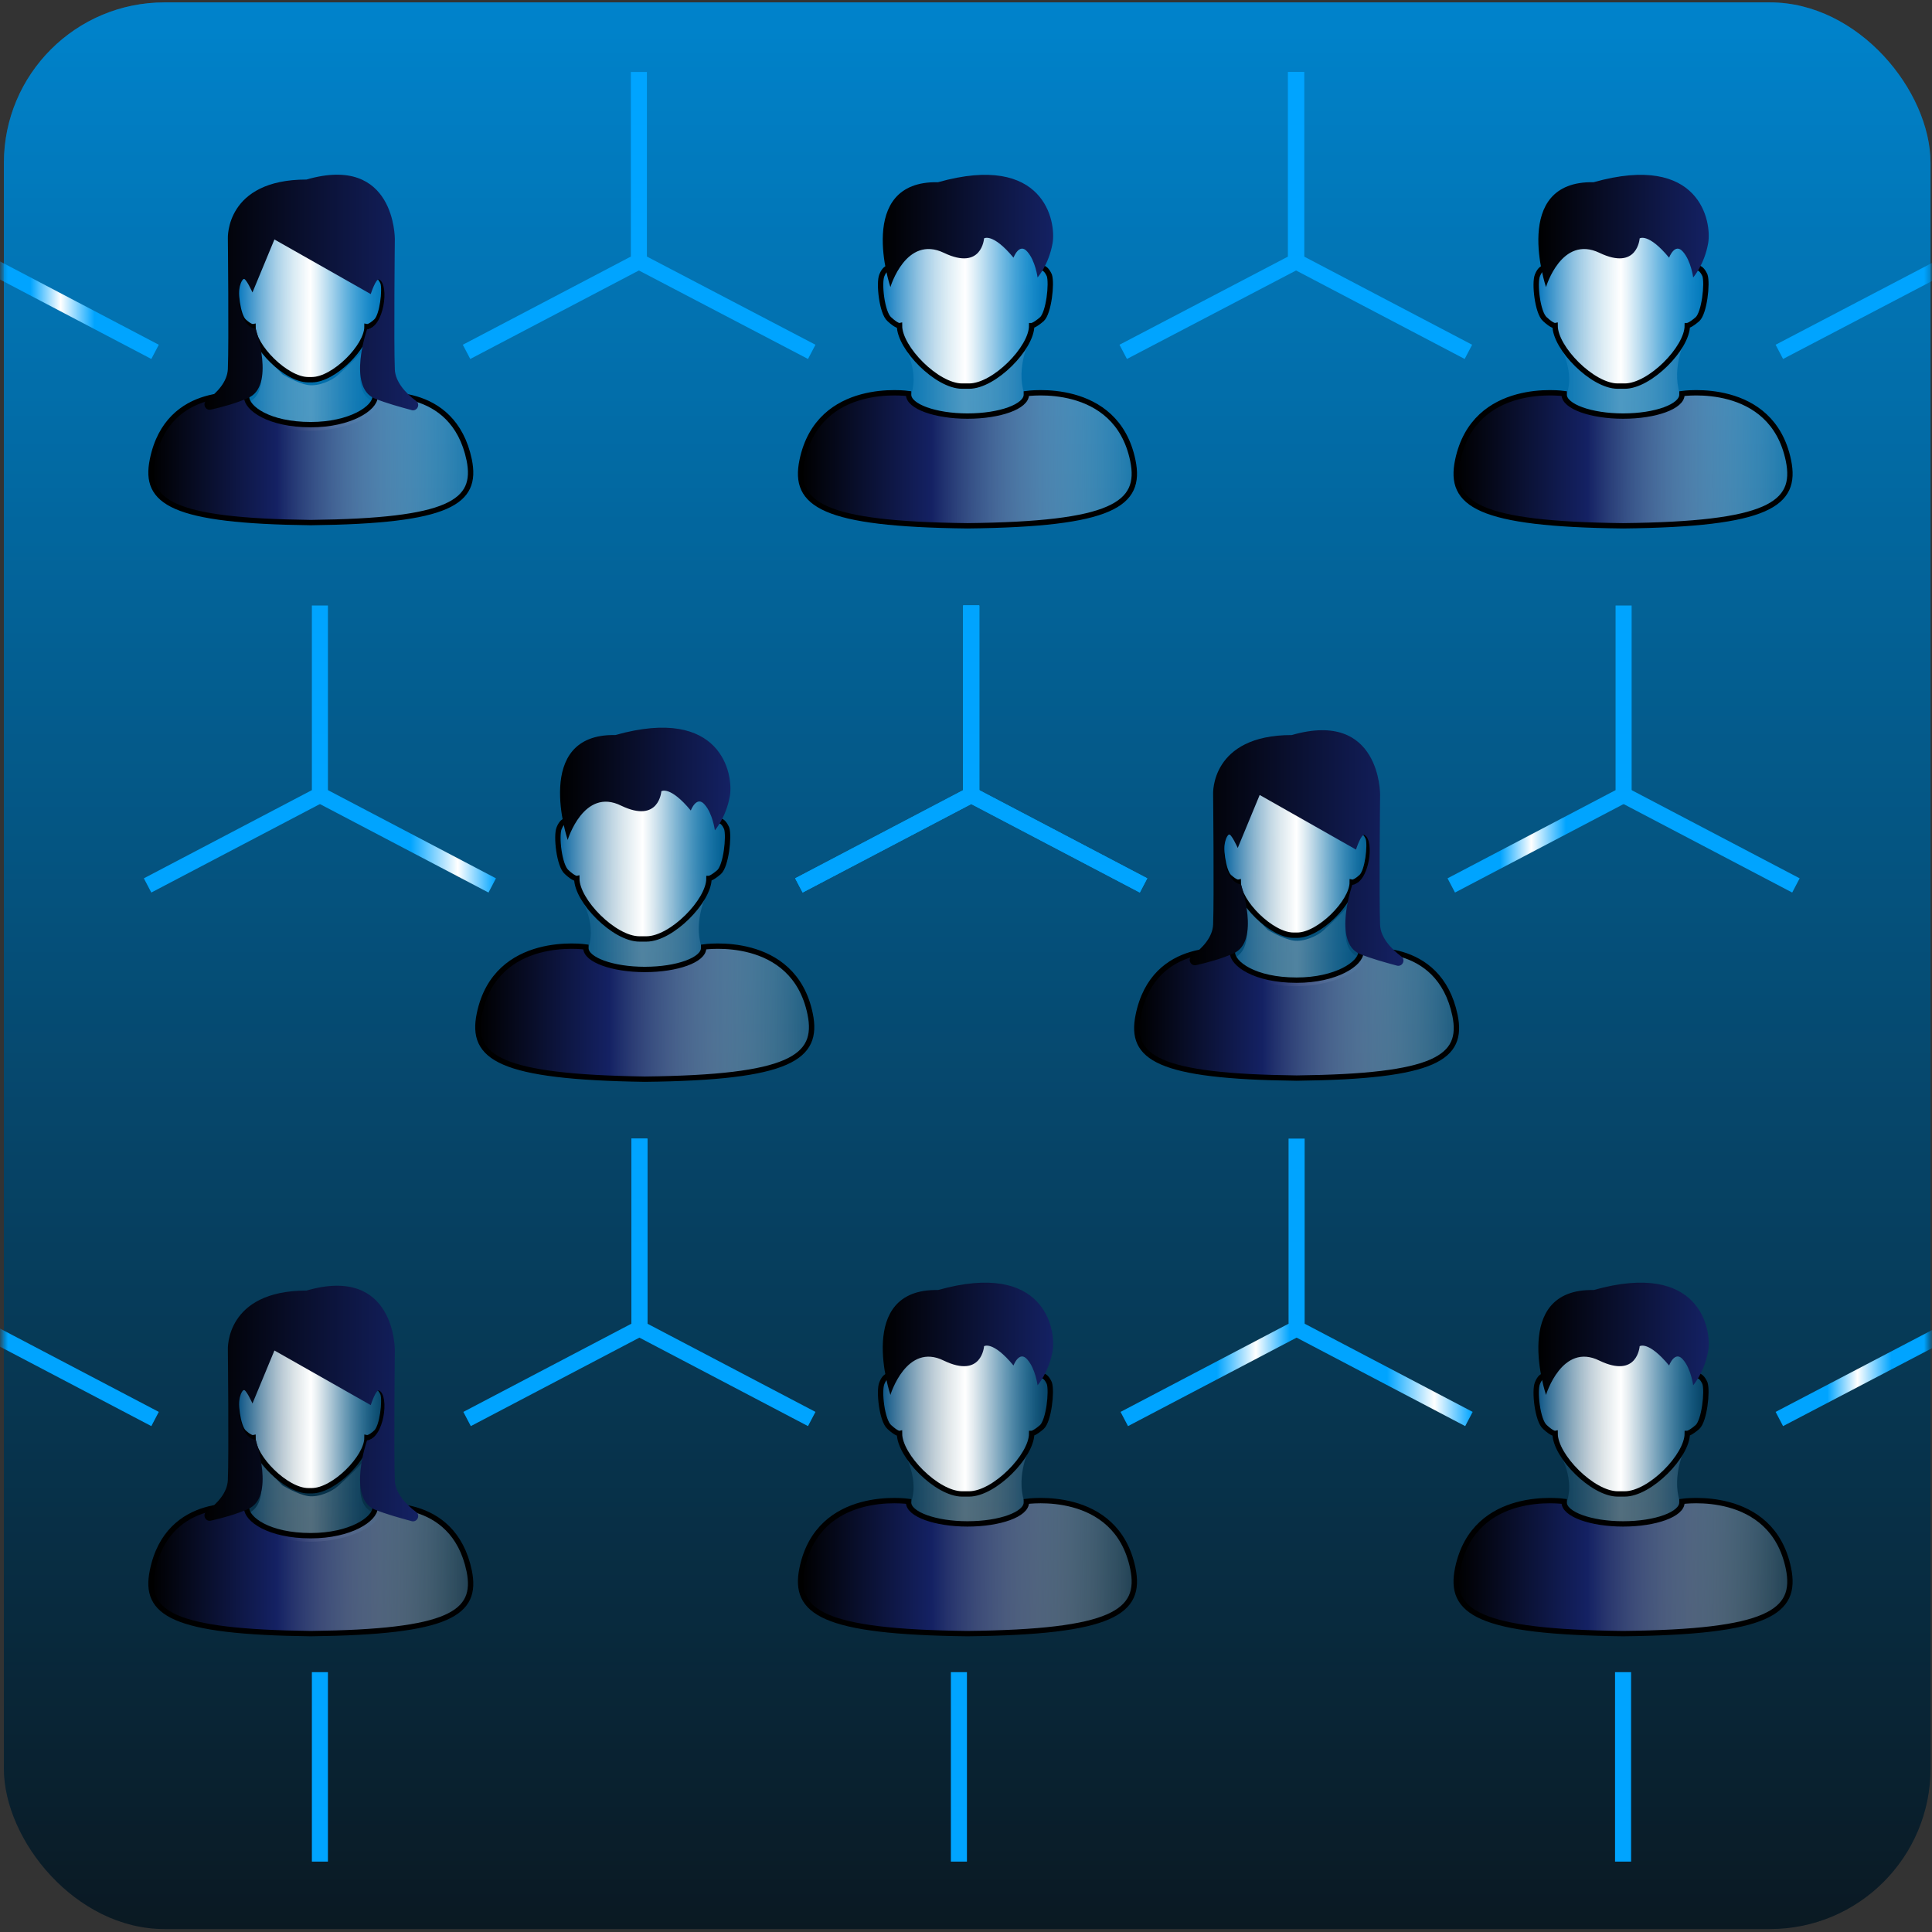 <svg width="361" height="361" viewBox="0 0 361 361" fill="none" xmlns="http://www.w3.org/2000/svg">
<rect x="0" y="0" width="361" height="361" fill="#333333" stroke="none"/>
<rect x="0.725" y="0.446" width="360" height="360" rx="30" fill="url(#paint0_linear_248_213)"/>
<rect x="0.725" y="0.446" width="360" height="360" rx="30" fill="black" fill-opacity="0.2"/>
<path opacity="0.5" d="M303.275 77.946C305.975 77.946 314.975 77.246 313.875 73.546C312.275 68.546 314.975 63.346 314.975 63.346C310.675 69.846 307.075 72.446 303.575 72.446H303.075C299.575 72.446 295.275 70.346 290.975 63.846C290.975 63.846 294.375 68.646 292.775 73.646C291.475 77.246 300.575 77.946 303.275 77.946Z" fill="url(#paint1_linear_248_213)"/>
<path d="M303.275 98.246C330.375 97.946 335.875 94.246 334.175 86.046C331.075 71.046 314.275 73.546 314.275 73.546C314.275 73.646 314.275 73.646 314.275 73.746C314.275 75.946 309.375 77.746 303.275 77.746C297.275 77.746 292.275 75.946 292.275 73.746C292.275 73.646 292.275 73.646 292.275 73.546C292.275 73.546 275.475 71.046 272.375 86.046C270.675 94.246 276.175 97.946 303.275 98.246Z" fill="url(#paint2_linear_248_213)" stroke="black" stroke-miterlimit="10"/>
<path d="M303.275 72.146C303.275 72.146 303.275 72.146 302.275 72.146C297.575 72.146 290.575 65.046 290.575 60.846C290.575 60.846 290.075 60.946 288.675 59.646C287.275 58.446 286.675 52.846 287.275 51.446C288.175 49.246 289.175 50.546 289.175 49.646C289.175 48.546 288.475 35.446 302.175 35.446H303.675C317.375 35.446 316.775 48.546 316.675 49.646C316.675 50.546 317.575 49.246 318.575 51.446C319.075 52.946 318.475 58.446 317.175 59.646C315.775 60.846 315.275 60.846 315.275 60.846C315.275 65.046 308.275 72.146 303.575 72.146C302.575 72.146 302.675 72.146 302.675 72.146" fill="url(#paint3_linear_248_213)"/>
<path d="M303.275 72.146C303.275 72.146 303.275 72.146 302.275 72.146C297.575 72.146 290.575 65.046 290.575 60.846C290.575 60.846 290.075 60.946 288.675 59.646C287.275 58.446 286.675 52.846 287.275 51.446C288.175 49.246 289.175 50.546 289.175 49.646C289.175 48.546 288.475 35.446 302.175 35.446H303.675C317.375 35.446 316.775 48.546 316.675 49.646C316.675 50.546 317.575 49.246 318.575 51.446C319.075 52.946 318.475 58.446 317.175 59.646C315.775 60.846 315.275 60.846 315.275 60.846C315.275 65.046 308.275 72.146 303.575 72.146C302.575 72.146 302.675 72.146 302.675 72.146" stroke="black" stroke-miterlimit="10"/>
<path d="M297.775 34.046C317.675 28.446 319.875 41.446 319.175 45.446C318.475 49.446 316.375 51.846 316.375 51.846C316.375 51.846 315.975 48.746 314.475 47.046C312.975 45.246 311.875 48.146 311.875 48.146C307.975 43.446 306.375 44.546 306.375 44.546C306.375 44.546 305.975 50.646 298.875 47.246C291.775 43.846 288.875 53.646 288.875 53.646C288.875 53.646 282.175 33.746 297.775 34.046Z" fill="url(#paint4_linear_248_213)"/>
<path opacity="0.5" d="M232.375 169.045L236.875 173.745C236.875 173.745 239.675 175.445 241.675 175.745C243.675 176.045 246.175 174.845 247.175 173.945C248.175 173.045 252.475 169.145 252.475 168.445C252.475 167.745 249.075 177.845 254.375 178.945C256.375 179.345 252.075 183.845 243.075 184.245C234.075 184.645 228.175 179.745 230.175 179.145C234.875 177.745 232.375 169.045 232.375 169.045Z" fill="url(#paint5_linear_248_213)"/>
<path d="M242.575 174.745C242.575 174.745 242.575 174.745 241.675 174.745C237.575 174.745 231.375 168.545 231.375 164.845C231.375 164.845 230.875 164.945 229.675 163.845C228.475 162.745 227.975 157.945 228.375 156.645C229.175 154.745 230.075 155.845 229.975 155.045C229.975 154.045 229.375 142.545 241.375 142.545H242.675C254.675 142.545 254.175 154.045 254.075 155.045C254.075 155.845 254.875 154.745 255.675 156.645C256.075 157.945 255.575 162.745 254.375 163.845C253.175 164.945 252.675 164.845 252.675 164.845C252.675 168.545 246.475 174.745 242.375 174.745C241.475 174.745 241.575 174.745 241.575 174.745" fill="url(#paint6_linear_248_213)"/>
<path d="M242.575 174.745C242.575 174.745 242.575 174.745 241.675 174.745C237.575 174.745 231.375 168.545 231.375 164.845C231.375 164.845 230.875 164.945 229.675 163.845C228.475 162.745 227.975 157.945 228.375 156.645C229.175 154.745 230.075 155.845 229.975 155.045C229.975 154.045 229.375 142.545 241.375 142.545H242.675C254.675 142.545 254.175 154.045 254.075 155.045C254.075 155.845 254.875 154.745 255.675 156.645C256.075 157.945 255.575 162.745 254.375 163.845C253.175 164.945 252.675 164.845 252.675 164.845C252.675 168.545 246.475 174.745 242.375 174.745C241.475 174.745 241.575 174.745 241.575 174.745" stroke="black" stroke-miterlimit="10"/>
<path d="M242.275 201.445C268.275 201.145 273.475 197.645 271.875 189.745C268.875 175.345 254.275 177.745 254.275 177.745C254.275 177.845 254.275 177.845 254.275 177.945C254.275 180.045 249.675 183.145 242.275 183.145C234.375 183.145 230.275 180.045 230.275 177.945C230.275 177.845 230.275 177.845 230.275 177.745C230.275 177.745 215.575 175.345 212.675 189.745C211.075 197.645 216.275 201.145 242.275 201.445Z" fill="url(#paint7_linear_248_213)" stroke="black" stroke-miterlimit="10"/>
<path d="M241.375 137.345C226.175 137.345 226.675 148.345 226.675 148.345C226.675 148.345 226.875 167.745 226.675 172.745C226.575 175.145 224.675 177.145 222.675 178.645C221.875 179.245 222.475 180.545 223.475 180.345C225.675 179.845 228.275 179.145 230.475 178.145C235.575 175.945 231.875 165.245 231.875 165.245C228.575 164.845 227.975 157.445 229.575 155.945C229.975 155.545 231.275 158.445 231.275 158.445L235.375 148.545L253.375 158.745C253.375 158.745 254.375 155.645 254.975 156.045C256.875 157.045 255.875 164.945 252.675 165.345C252.675 165.345 248.975 176.045 254.075 178.245C256.275 179.145 258.875 179.845 261.075 180.445C262.075 180.645 262.675 179.345 261.875 178.745C259.875 177.245 257.975 175.145 257.875 172.845C257.675 167.845 257.875 148.445 257.875 148.445C257.875 148.445 257.975 132.545 241.375 137.345Z" fill="url(#paint8_linear_248_213)"/>
<path opacity="0.5" d="M48.275 272.846L52.775 277.546C52.775 277.546 55.575 279.246 57.575 279.546C59.575 279.846 62.075 278.646 63.075 277.746C64.075 276.846 68.375 272.946 68.375 272.246C68.375 271.546 64.975 281.646 70.275 282.746C72.275 283.146 67.975 287.646 58.975 288.046C49.975 288.446 44.075 283.446 46.075 282.846C50.675 281.446 48.275 272.846 48.275 272.846Z" fill="url(#paint9_linear_248_213)"/>
<path d="M58.475 278.546C58.475 278.546 58.475 278.546 57.575 278.546C53.475 278.546 47.275 272.346 47.275 268.646C47.275 268.646 46.775 268.746 45.575 267.646C44.375 266.546 43.875 261.746 44.275 260.446C45.075 258.546 45.975 259.646 45.875 258.846C45.875 257.846 45.275 246.346 57.275 246.346H58.575C70.575 246.346 70.075 257.846 69.975 258.846C69.975 259.646 70.775 258.546 71.575 260.446C71.975 261.746 71.475 266.546 70.275 267.646C69.075 268.746 68.575 268.646 68.575 268.646C68.575 272.346 62.375 278.546 58.275 278.546C57.375 278.546 57.475 278.546 57.475 278.546" fill="url(#paint10_linear_248_213)"/>
<path d="M58.475 278.546C58.475 278.546 58.475 278.546 57.575 278.546C53.475 278.546 47.275 272.346 47.275 268.646C47.275 268.646 46.775 268.746 45.575 267.646C44.375 266.546 43.875 261.746 44.275 260.446C45.075 258.546 45.975 259.646 45.875 258.846C45.875 257.846 45.275 246.346 57.275 246.346H58.575C70.575 246.346 70.075 257.846 69.975 258.846C69.975 259.646 70.775 258.546 71.575 260.446C71.975 261.746 71.475 266.546 70.275 267.646C69.075 268.746 68.575 268.646 68.575 268.646C68.575 272.346 62.375 278.546 58.275 278.546C57.375 278.546 57.475 278.546 57.475 278.546" stroke="black" stroke-miterlimit="10"/>
<path d="M58.075 305.245C84.075 304.945 89.275 301.446 87.675 293.546C84.675 279.146 70.075 281.546 70.075 281.546C70.075 281.646 70.075 281.645 70.075 281.745C70.075 283.845 65.475 286.946 58.075 286.946C50.175 286.946 46.075 283.845 46.075 281.745C46.075 281.645 46.075 281.646 46.075 281.546C46.075 281.546 31.375 279.146 28.475 293.546C26.875 301.446 32.175 304.945 58.075 305.245Z" fill="url(#paint11_linear_248_213)" stroke="black" stroke-miterlimit="10"/>
<path d="M57.275 241.146C42.075 241.146 42.575 252.146 42.575 252.146C42.575 252.146 42.775 271.546 42.575 276.546C42.475 278.946 40.575 280.946 38.575 282.446C37.775 283.046 38.375 284.346 39.375 284.146C41.575 283.646 44.175 282.946 46.375 281.946C51.475 279.746 47.775 269.046 47.775 269.046C44.475 268.646 43.875 261.246 45.475 259.746C45.875 259.346 47.175 262.246 47.175 262.246L51.275 252.346L69.275 262.546C69.275 262.546 70.275 259.446 70.875 259.846C72.775 260.846 71.775 268.746 68.575 269.146C68.575 269.146 64.875 279.846 69.975 282.046C72.175 282.946 74.775 283.646 76.975 284.246C77.975 284.446 78.575 283.146 77.775 282.546C75.775 281.046 73.875 278.946 73.775 276.646C73.575 271.646 73.775 252.246 73.775 252.246C73.775 252.246 73.875 236.346 57.275 241.146Z" fill="url(#paint12_linear_248_213)"/>
<path opacity="0.5" d="M180.775 77.946C183.475 77.946 192.475 77.246 191.375 73.546C189.775 68.546 192.475 63.346 192.475 63.346C188.175 69.846 184.575 72.446 181.075 72.446H180.575C177.075 72.446 172.775 70.346 168.475 63.846C168.475 63.846 171.875 68.646 170.275 73.646C168.975 77.246 178.075 77.946 180.775 77.946Z" fill="url(#paint13_linear_248_213)"/>
<path d="M180.775 98.246C207.875 97.946 213.375 94.246 211.675 86.046C208.575 71.046 191.775 73.546 191.775 73.546C191.775 73.646 191.775 73.646 191.775 73.746C191.775 75.946 186.875 77.746 180.775 77.746C174.775 77.746 169.775 75.946 169.775 73.746C169.775 73.646 169.775 73.646 169.775 73.546C169.775 73.546 152.975 71.046 149.875 86.046C148.175 94.246 153.675 97.946 180.775 98.246Z" fill="url(#paint14_linear_248_213)" stroke="black" stroke-miterlimit="10"/>
<path d="M180.775 72.146C180.775 72.146 180.775 72.146 179.775 72.146C175.075 72.146 168.075 65.046 168.075 60.846C168.075 60.846 167.575 60.946 166.175 59.646C164.775 58.446 164.175 52.846 164.775 51.446C165.675 49.246 166.675 50.546 166.675 49.646C166.675 48.546 165.975 35.446 179.675 35.446H181.175C194.875 35.446 194.275 48.546 194.175 49.646C194.175 50.546 195.075 49.246 196.075 51.446C196.575 52.946 195.975 58.446 194.675 59.646C193.275 60.846 192.775 60.846 192.775 60.846C192.775 65.046 185.775 72.146 181.075 72.146C180.075 72.146 180.175 72.146 180.175 72.146" fill="url(#paint15_linear_248_213)"/>
<path d="M180.775 72.146C180.775 72.146 180.775 72.146 179.775 72.146C175.075 72.146 168.075 65.046 168.075 60.846C168.075 60.846 167.575 60.946 166.175 59.646C164.775 58.446 164.175 52.846 164.775 51.446C165.675 49.246 166.675 50.546 166.675 49.646C166.675 48.546 165.975 35.446 179.675 35.446H181.175C194.875 35.446 194.275 48.546 194.175 49.646C194.175 50.546 195.075 49.246 196.075 51.446C196.575 52.946 195.975 58.446 194.675 59.646C193.275 60.846 192.775 60.846 192.775 60.846C192.775 65.046 185.775 72.146 181.075 72.146C180.075 72.146 180.175 72.146 180.175 72.146" stroke="black" stroke-miterlimit="10"/>
<path d="M175.275 34.046C195.175 28.446 197.375 41.446 196.675 45.446C195.975 49.446 193.875 51.846 193.875 51.846C193.875 51.846 193.475 48.746 191.975 47.046C190.475 45.246 189.375 48.146 189.375 48.146C185.475 43.446 183.875 44.546 183.875 44.546C183.875 44.546 183.475 50.646 176.375 47.246C169.275 43.846 166.375 53.646 166.375 53.646C166.375 53.646 159.675 33.746 175.275 34.046Z" fill="url(#paint16_linear_248_213)"/>
<path opacity="0.5" d="M120.475 181.346C123.175 181.346 132.175 180.646 131.075 176.946C129.475 171.946 132.175 166.746 132.175 166.746C127.875 173.246 124.275 175.846 120.775 175.846H120.275C116.775 175.846 112.475 173.746 108.175 167.246C108.175 167.246 111.575 172.046 109.975 177.046C108.675 180.646 117.775 181.346 120.475 181.346Z" fill="url(#paint17_linear_248_213)"/>
<path d="M120.475 201.646C147.575 201.346 153.075 197.646 151.375 189.446C148.275 174.446 131.475 176.946 131.475 176.946C131.475 177.046 131.475 177.046 131.475 177.146C131.475 179.346 126.575 181.146 120.475 181.146C114.475 181.146 109.475 179.346 109.475 177.146C109.475 177.046 109.475 177.046 109.475 176.946C109.475 176.946 92.675 174.446 89.575 189.446C87.875 197.646 93.375 201.246 120.475 201.646Z" fill="url(#paint18_linear_248_213)" stroke="black" stroke-miterlimit="10"/>
<path d="M120.475 175.446C120.475 175.446 120.475 175.446 119.475 175.446C114.775 175.446 107.775 168.346 107.775 164.146C107.775 164.146 107.275 164.246 105.875 162.946C104.475 161.746 103.875 156.146 104.475 154.746C105.375 152.546 106.375 153.846 106.375 152.946C106.375 151.846 105.675 138.746 119.375 138.746H120.875C134.575 138.746 133.975 151.846 133.875 152.946C133.875 153.846 134.775 152.546 135.775 154.746C136.275 156.246 135.675 161.746 134.375 162.946C132.975 164.146 132.475 164.146 132.475 164.146C132.475 168.346 125.475 175.446 120.775 175.446C119.775 175.446 119.875 175.446 119.875 175.446" fill="url(#paint19_linear_248_213)"/>
<path d="M120.475 175.446C120.475 175.446 120.475 175.446 119.475 175.446C114.775 175.446 107.775 168.346 107.775 164.146C107.775 164.146 107.275 164.246 105.875 162.946C104.475 161.746 103.875 156.146 104.475 154.746C105.375 152.546 106.375 153.846 106.375 152.946C106.375 151.846 105.675 138.746 119.375 138.746H120.875C134.575 138.746 133.975 151.846 133.875 152.946C133.875 153.846 134.775 152.546 135.775 154.746C136.275 156.246 135.675 161.746 134.375 162.946C132.975 164.146 132.475 164.146 132.475 164.146C132.475 168.346 125.475 175.446 120.775 175.446C119.775 175.446 119.875 175.446 119.875 175.446" stroke="black" stroke-miterlimit="10"/>
<path d="M114.975 137.346C134.875 131.746 137.075 144.746 136.375 148.746C135.675 152.746 133.575 155.146 133.575 155.146C133.575 155.146 133.175 152.046 131.675 150.346C130.175 148.546 129.075 151.446 129.075 151.446C125.175 146.746 123.575 147.846 123.575 147.846C123.575 147.846 123.175 153.946 116.075 150.546C109.075 147.046 106.075 156.946 106.075 156.946C106.075 156.946 99.375 137.046 114.975 137.346Z" fill="url(#paint20_linear_248_213)"/>
<path opacity="0.5" d="M180.775 284.946C183.475 284.946 192.475 284.246 191.375 280.546C189.775 275.546 192.475 270.346 192.475 270.346C188.175 276.846 184.575 279.446 181.075 279.446H180.575C177.075 279.446 172.775 277.346 168.475 270.846C168.475 270.846 171.875 275.646 170.275 280.646C168.975 284.246 178.075 284.946 180.775 284.946Z" fill="url(#paint21_linear_248_213)"/>
<path d="M180.775 305.246C207.875 304.946 213.375 301.246 211.675 293.046C208.575 278.046 191.775 280.546 191.775 280.546C191.775 280.646 191.775 280.646 191.775 280.746C191.775 282.946 186.875 284.746 180.775 284.746C174.775 284.746 169.775 282.946 169.775 280.746C169.775 280.646 169.775 280.646 169.775 280.546C169.775 280.546 152.975 278.046 149.875 293.046C148.175 301.246 153.675 304.946 180.775 305.246Z" fill="url(#paint22_linear_248_213)" stroke="black" stroke-miterlimit="10"/>
<path d="M180.775 279.146C180.775 279.146 180.775 279.146 179.775 279.146C175.075 279.146 168.075 272.046 168.075 267.846C168.075 267.846 167.575 267.946 166.175 266.646C164.775 265.446 164.175 259.846 164.775 258.446C165.675 256.246 166.675 257.546 166.675 256.646C166.675 255.546 165.975 242.446 179.675 242.446H181.175C194.875 242.446 194.275 255.546 194.175 256.646C194.175 257.546 195.075 256.246 196.075 258.446C196.575 259.946 195.975 265.446 194.675 266.646C193.275 267.846 192.775 267.846 192.775 267.846C192.775 272.046 185.775 279.146 181.075 279.146C180.075 279.146 180.175 279.146 180.175 279.146" fill="url(#paint23_linear_248_213)"/>
<path d="M180.775 279.146C180.775 279.146 180.775 279.146 179.775 279.146C175.075 279.146 168.075 272.046 168.075 267.846C168.075 267.846 167.575 267.946 166.175 266.646C164.775 265.446 164.175 259.846 164.775 258.446C165.675 256.246 166.675 257.546 166.675 256.646C166.675 255.546 165.975 242.446 179.675 242.446H181.175C194.875 242.446 194.275 255.546 194.175 256.646C194.175 257.546 195.075 256.246 196.075 258.446C196.575 259.946 195.975 265.446 194.675 266.646C193.275 267.846 192.775 267.846 192.775 267.846C192.775 272.046 185.775 279.146 181.075 279.146C180.075 279.146 180.175 279.146 180.175 279.146" stroke="black" stroke-miterlimit="10"/>
<path d="M175.275 241.046C195.175 235.446 197.375 248.446 196.675 252.446C195.975 256.446 193.875 258.846 193.875 258.846C193.875 258.846 193.475 255.746 191.975 254.046C190.475 252.246 189.375 255.146 189.375 255.146C185.475 250.446 183.875 251.546 183.875 251.546C183.875 251.546 183.475 257.646 176.375 254.246C169.375 250.746 166.375 260.646 166.375 260.646C166.375 260.646 159.675 240.746 175.275 241.046Z" fill="url(#paint24_linear_248_213)"/>
<path opacity="0.5" d="M303.275 284.946C305.975 284.946 314.975 284.246 313.875 280.546C312.275 275.546 314.975 270.346 314.975 270.346C310.675 276.846 307.075 279.446 303.575 279.446H303.075C299.575 279.446 295.275 277.346 290.975 270.846C290.975 270.846 294.375 275.646 292.775 280.646C291.475 284.246 300.575 284.946 303.275 284.946Z" fill="url(#paint25_linear_248_213)"/>
<path d="M303.275 305.246C330.375 304.946 335.875 301.246 334.175 293.046C331.075 278.046 314.275 280.546 314.275 280.546C314.275 280.646 314.275 280.646 314.275 280.746C314.275 282.946 309.375 284.746 303.275 284.746C297.275 284.746 292.275 282.946 292.275 280.746C292.275 280.646 292.275 280.646 292.275 280.546C292.275 280.546 275.475 278.046 272.375 293.046C270.675 301.246 276.175 304.946 303.275 305.246Z" fill="url(#paint26_linear_248_213)" stroke="black" stroke-miterlimit="10"/>
<path d="M303.275 279.146C303.275 279.146 303.275 279.146 302.275 279.146C297.575 279.146 290.575 272.046 290.575 267.846C290.575 267.846 290.075 267.946 288.675 266.646C287.275 265.446 286.675 259.846 287.275 258.446C288.175 256.246 289.175 257.546 289.175 256.646C289.175 255.546 288.475 242.446 302.175 242.446H303.675C317.375 242.446 316.775 255.546 316.675 256.646C316.675 257.546 317.575 256.246 318.575 258.446C319.075 259.946 318.475 265.446 317.175 266.646C315.775 267.846 315.275 267.846 315.275 267.846C315.275 272.046 308.275 279.146 303.575 279.146C302.575 279.146 302.675 279.146 302.675 279.146" fill="url(#paint27_linear_248_213)"/>
<path d="M303.275 279.146C303.275 279.146 303.275 279.146 302.275 279.146C297.575 279.146 290.575 272.046 290.575 267.846C290.575 267.846 290.075 267.946 288.675 266.646C287.275 265.446 286.675 259.846 287.275 258.446C288.175 256.246 289.175 257.546 289.175 256.646C289.175 255.546 288.475 242.446 302.175 242.446H303.675C317.375 242.446 316.775 255.546 316.675 256.646C316.675 257.546 317.575 256.246 318.575 258.446C319.075 259.946 318.475 265.446 317.175 266.646C315.775 267.846 315.275 267.846 315.275 267.846C315.275 272.046 308.275 279.146 303.575 279.146C302.575 279.146 302.675 279.146 302.675 279.146" stroke="black" stroke-miterlimit="10"/>
<path d="M297.775 241.046C317.675 235.446 319.875 248.446 319.175 252.446C318.475 256.446 316.375 258.846 316.375 258.846C316.375 258.846 315.975 255.746 314.475 254.046C312.975 252.246 311.875 255.146 311.875 255.146C307.975 250.446 306.375 251.546 306.375 251.546C306.375 251.546 305.975 257.646 298.875 254.246C291.875 250.746 288.875 260.646 288.875 260.646C288.875 260.646 282.175 240.746 297.775 241.046Z" fill="url(#paint28_linear_248_213)"/>
<path opacity="0.5" d="M48.275 65.246L52.775 69.946C52.775 69.946 55.575 71.646 57.575 71.946C59.575 72.246 62.075 71.046 63.075 70.146C64.075 69.246 68.375 65.346 68.375 64.646C68.275 63.846 64.975 74.046 70.275 75.146C72.275 75.546 67.975 80.046 58.975 80.446C49.975 80.846 44.075 75.846 46.075 75.246C50.675 73.946 48.275 65.246 48.275 65.246Z" fill="url(#paint29_linear_248_213)"/>
<path d="M58.475 70.946C58.475 70.946 58.475 70.946 57.575 70.946C53.475 70.946 47.275 64.746 47.275 61.046C47.275 61.046 46.775 61.146 45.575 60.046C44.375 58.946 43.875 54.146 44.275 52.846C45.075 50.946 45.975 52.046 45.875 51.246C45.875 50.246 45.275 38.746 57.275 38.746H58.575C70.575 38.746 70.075 50.246 69.975 51.246C69.975 52.046 70.775 50.946 71.575 52.846C71.975 54.146 71.475 58.946 70.275 60.046C69.075 61.146 68.575 61.046 68.575 61.046C68.575 64.746 62.375 70.946 58.275 70.946C57.375 70.946 57.475 70.946 57.475 70.946" fill="url(#paint30_linear_248_213)"/>
<path d="M58.475 70.946C58.475 70.946 58.475 70.946 57.575 70.946C53.475 70.946 47.275 64.746 47.275 61.046C47.275 61.046 46.775 61.146 45.575 60.046C44.375 58.946 43.875 54.146 44.275 52.846C45.075 50.946 45.975 52.046 45.875 51.246C45.875 50.246 45.275 38.746 57.275 38.746H58.575C70.575 38.746 70.075 50.246 69.975 51.246C69.975 52.046 70.775 50.946 71.575 52.846C71.975 54.146 71.475 58.946 70.275 60.046C69.075 61.146 68.575 61.046 68.575 61.046C68.575 64.746 62.375 70.946 58.275 70.946C57.375 70.946 57.475 70.946 57.475 70.946" stroke="black" stroke-miterlimit="10"/>
<path d="M58.075 97.645C84.075 97.345 89.275 93.845 87.675 85.945C84.675 71.545 70.075 73.945 70.075 73.945C70.075 74.045 70.075 74.045 70.075 74.145C70.075 76.245 65.475 79.345 58.075 79.345C50.175 79.345 46.075 76.245 46.075 74.145C46.075 74.045 46.075 74.045 46.075 73.945C46.075 73.945 31.375 71.545 28.475 85.945C26.875 93.845 32.175 97.345 58.075 97.645Z" fill="url(#paint31_linear_248_213)" stroke="black" stroke-miterlimit="10"/>
<path d="M57.275 33.546C42.075 33.546 42.575 44.546 42.575 44.546C42.575 44.546 42.775 63.946 42.575 68.946C42.475 71.346 40.575 73.346 38.575 74.846C37.775 75.446 38.375 76.746 39.375 76.546C41.575 76.046 44.175 75.346 46.375 74.346C51.475 72.146 47.775 61.446 47.775 61.446C44.475 61.046 43.875 53.646 45.475 52.146C45.875 51.746 47.175 54.646 47.175 54.646L51.275 44.746L69.275 54.946C69.275 54.946 70.275 51.846 70.875 52.246C72.775 53.246 71.775 61.146 68.575 61.546C68.575 61.546 64.875 72.246 69.975 74.446C72.175 75.346 74.775 76.046 76.975 76.646C77.975 76.846 78.575 75.546 77.775 74.946C75.775 73.446 73.875 71.346 73.775 69.046C73.575 64.046 73.775 44.646 73.775 44.646C73.775 44.646 73.875 28.746 57.275 33.546Z" fill="url(#paint32_linear_248_213)"/>
<mask id="mask0_248_213" style="mask-type:luminance" maskUnits="userSpaceOnUse" x="0" y="0" width="361" height="361">
<path d="M340.475 360.446H20.475C9.475 360.446 0.475 351.446 0.475 340.446V20.446C0.475 9.446 9.475 0.446 20.475 0.446H340.475C351.475 0.446 360.475 9.446 360.475 20.446V340.446C360.475 351.446 351.475 360.446 340.475 360.446Z" fill="white"/>
</mask>
<g mask="url(#mask0_248_213)">
<path d="M242.275 212.746V248.246L210.075 265.146" stroke="url(#paint33_linear_248_213)" stroke-width="3" stroke-miterlimit="10"/>
<path d="M242.275 248.246L274.475 265.146" stroke="url(#paint34_linear_248_213)" stroke-width="3" stroke-miterlimit="10"/>
<path d="M364.775 248.246L332.475 265.146" stroke="url(#paint35_linear_248_213)" stroke-width="3" stroke-miterlimit="10"/>
<path d="M303.275 312.446V347.846" stroke="#00A4FF" stroke-width="3" stroke-miterlimit="10"/>
<path d="M179.175 312.446V347.846" stroke="#00A4FF" stroke-width="3" stroke-miterlimit="10"/>
<path d="M59.775 312.446V347.846" stroke="url(#paint36_linear_248_213)" stroke-width="3" stroke-miterlimit="10"/>
<path d="M119.475 212.746V248.246L87.275 265.146" stroke="#00A4FF" stroke-width="3" stroke-miterlimit="10"/>
<path d="M119.475 248.246L151.675 265.146" stroke="#00A4FF" stroke-width="3" stroke-miterlimit="10"/>
<path d="M119.475 212.746V248.246" stroke="url(#paint37_linear_248_213)" stroke-width="3" stroke-miterlimit="10"/>
<path d="M181.475 113.146V148.546L149.275 165.446" stroke="#00A4FF" stroke-width="3" stroke-miterlimit="10"/>
<path d="M181.475 148.546L213.675 165.446" stroke="#00A4FF" stroke-width="3" stroke-miterlimit="10"/>
<path d="M181.475 113.146V148.546" stroke="url(#paint38_linear_248_213)" stroke-width="3" stroke-miterlimit="10"/>
<path d="M181.475 113.146V148.546L149.275 165.446" stroke="#00A4FF" stroke-width="3" stroke-miterlimit="10"/>
<path d="M181.475 148.546L213.675 165.446" stroke="#00A4FF" stroke-width="3" stroke-miterlimit="10"/>
<path d="M181.475 113.146V148.546" stroke="url(#paint39_linear_248_213)" stroke-width="3" stroke-miterlimit="10"/>
<path d="M242.175 13.446V48.846L209.875 65.746" stroke="#00A4FF" stroke-width="3" stroke-miterlimit="10"/>
<path d="M242.175 48.846L274.375 65.746" stroke="#00A4FF" stroke-width="3" stroke-miterlimit="10"/>
<path d="M242.175 13.446V48.846" stroke="url(#paint40_linear_248_213)" stroke-width="3" stroke-miterlimit="10"/>
<path d="M303.375 113.146V148.546L271.175 165.446" stroke="url(#paint41_linear_248_213)" stroke-width="3" stroke-miterlimit="10"/>
<path d="M303.375 148.546L335.575 165.446" stroke="#00A4FF" stroke-width="3" stroke-miterlimit="10"/>
<path d="M59.775 113.146V148.546L27.575 165.446" stroke="#00A4FF" stroke-width="3" stroke-miterlimit="10"/>
<path d="M59.775 148.546L91.975 165.446" stroke="url(#paint42_linear_248_213)" stroke-width="3" stroke-miterlimit="10"/>
<path d="M-3.225 248.246L28.975 265.146" stroke="#00A4FF" stroke-width="3" stroke-miterlimit="10"/>
<path d="M364.775 48.846L332.475 65.746" stroke="#00A4FF" stroke-width="3" stroke-miterlimit="10"/>
<path d="M-3.225 48.846L28.975 65.746" stroke="url(#paint43_linear_248_213)" stroke-width="3" stroke-miterlimit="10"/>
<path d="M119.375 13.446V48.846L87.175 65.746" stroke="#00A4FF" stroke-width="3" stroke-miterlimit="10"/>
<path d="M119.375 48.846L151.675 65.746" stroke="#00A4FF" stroke-width="3" stroke-miterlimit="10"/>
</g>
<defs>
<linearGradient id="paint0_linear_248_213" x1="180.725" y1="0.446" x2="180.725" y2="414.841" gradientUnits="userSpaceOnUse">
<stop stop-color="#00A4FF"/>
<stop offset="1" stop-color="#0E0B0B"/>
</linearGradient>
<linearGradient id="paint1_linear_248_213" x1="316.668" y1="70.659" x2="288.762" y2="70.659" gradientUnits="userSpaceOnUse">
<stop stop-color="#067ACD" stop-opacity="0.409"/>
<stop offset="0.006" stop-color="#0E7ECF" stop-opacity="0.411"/>
<stop offset="0.042" stop-color="#4099D9" stop-opacity="0.425"/>
<stop offset="0.082" stop-color="#6EB1E2" stop-opacity="0.44"/>
<stop offset="0.124" stop-color="#95C6EA" stop-opacity="0.456"/>
<stop offset="0.168" stop-color="#B6D8F0" stop-opacity="0.473"/>
<stop offset="0.214" stop-color="#D1E6F6" stop-opacity="0.491"/>
<stop offset="0.265" stop-color="#E5F1FA" stop-opacity="0.51"/>
<stop offset="0.322" stop-color="#F4F9FD" stop-opacity="0.532"/>
<stop offset="0.391" stop-color="#FCFEFE" stop-opacity="0.558"/>
<stop offset="0.5" stop-color="white" stop-opacity="0.6"/>
<stop offset="0.548" stop-color="#F9FDFF" stop-opacity="0.552"/>
<stop offset="0.61" stop-color="#E9F7FF" stop-opacity="0.49"/>
<stop offset="0.68" stop-color="#CEEDFF" stop-opacity="0.42"/>
<stop offset="0.756" stop-color="#A8E0FF" stop-opacity="0.344"/>
<stop offset="0.837" stop-color="#78CFFF" stop-opacity="0.263"/>
<stop offset="0.921" stop-color="#3EBAFF" stop-opacity="0.179"/>
<stop offset="1" stop-color="#00A4FF" stop-opacity="0.1"/>
</linearGradient>
<linearGradient id="paint2_linear_248_213" x1="272.091" y1="85.792" x2="334.412" y2="85.792" gradientUnits="userSpaceOnUse">
<stop/>
<stop offset="0.393" stop-color="#142163"/>
<stop offset="1" stop-color="white" stop-opacity="0.1"/>
</linearGradient>
<linearGradient id="paint3_linear_248_213" x1="287.018" y1="53.758" x2="318.681" y2="53.758" gradientUnits="userSpaceOnUse">
<stop stop-color="#067ACD" stop-opacity="0.409"/>
<stop offset="0.006" stop-color="#0E7ECF" stop-opacity="0.416"/>
<stop offset="0.042" stop-color="#4099D9" stop-opacity="0.459"/>
<stop offset="0.082" stop-color="#6EB1E2" stop-opacity="0.506"/>
<stop offset="0.124" stop-color="#95C6EA" stop-opacity="0.555"/>
<stop offset="0.168" stop-color="#B6D8F0" stop-opacity="0.607"/>
<stop offset="0.214" stop-color="#D1E6F6" stop-opacity="0.662"/>
<stop offset="0.265" stop-color="#E5F1FA" stop-opacity="0.723"/>
<stop offset="0.322" stop-color="#F4F9FD" stop-opacity="0.79"/>
<stop offset="0.391" stop-color="#FCFEFE" stop-opacity="0.871"/>
<stop offset="0.5" stop-color="white"/>
<stop offset="0.548" stop-color="#F9FDFF" stop-opacity="0.914"/>
<stop offset="0.61" stop-color="#E9F7FF" stop-opacity="0.802"/>
<stop offset="0.68" stop-color="#CEEDFF" stop-opacity="0.676"/>
<stop offset="0.756" stop-color="#A8E0FF" stop-opacity="0.538"/>
<stop offset="0.837" stop-color="#78CFFF" stop-opacity="0.393"/>
<stop offset="0.921" stop-color="#3EBAFF" stop-opacity="0.242"/>
<stop offset="1" stop-color="#00A4FF" stop-opacity="0.1"/>
</linearGradient>
<linearGradient id="paint4_linear_248_213" x1="287.435" y1="43.036" x2="319.285" y2="43.036" gradientUnits="userSpaceOnUse">
<stop/>
<stop offset="1" stop-color="#142163"/>
</linearGradient>
<linearGradient id="paint5_linear_248_213" x1="229.826" y1="176.314" x2="254.884" y2="176.314" gradientUnits="userSpaceOnUse">
<stop stop-color="#067ACD" stop-opacity="0.409"/>
<stop offset="0.006" stop-color="#0E7ECF" stop-opacity="0.411"/>
<stop offset="0.042" stop-color="#4099D9" stop-opacity="0.425"/>
<stop offset="0.082" stop-color="#6EB1E2" stop-opacity="0.44"/>
<stop offset="0.124" stop-color="#95C6EA" stop-opacity="0.456"/>
<stop offset="0.168" stop-color="#B6D8F0" stop-opacity="0.473"/>
<stop offset="0.214" stop-color="#D1E6F6" stop-opacity="0.491"/>
<stop offset="0.265" stop-color="#E5F1FA" stop-opacity="0.51"/>
<stop offset="0.322" stop-color="#F4F9FD" stop-opacity="0.532"/>
<stop offset="0.391" stop-color="#FCFEFE" stop-opacity="0.558"/>
<stop offset="0.5" stop-color="white" stop-opacity="0.6"/>
<stop offset="0.548" stop-color="#F9FDFF" stop-opacity="0.552"/>
<stop offset="0.61" stop-color="#E9F7FF" stop-opacity="0.49"/>
<stop offset="0.68" stop-color="#CEEDFF" stop-opacity="0.42"/>
<stop offset="0.756" stop-color="#A8E0FF" stop-opacity="0.344"/>
<stop offset="0.837" stop-color="#78CFFF" stop-opacity="0.263"/>
<stop offset="0.921" stop-color="#3EBAFF" stop-opacity="0.179"/>
<stop offset="1" stop-color="#00A4FF" stop-opacity="0.1"/>
</linearGradient>
<linearGradient id="paint6_linear_248_213" x1="228.368" y1="158.602" x2="256.134" y2="158.602" gradientUnits="userSpaceOnUse">
<stop stop-color="#067ACD" stop-opacity="0.409"/>
<stop offset="0.006" stop-color="#0E7ECF" stop-opacity="0.416"/>
<stop offset="0.042" stop-color="#4099D9" stop-opacity="0.459"/>
<stop offset="0.082" stop-color="#6EB1E2" stop-opacity="0.506"/>
<stop offset="0.124" stop-color="#95C6EA" stop-opacity="0.555"/>
<stop offset="0.168" stop-color="#B6D8F0" stop-opacity="0.607"/>
<stop offset="0.214" stop-color="#D1E6F6" stop-opacity="0.662"/>
<stop offset="0.265" stop-color="#E5F1FA" stop-opacity="0.723"/>
<stop offset="0.322" stop-color="#F4F9FD" stop-opacity="0.79"/>
<stop offset="0.391" stop-color="#FCFEFE" stop-opacity="0.871"/>
<stop offset="0.5" stop-color="white"/>
<stop offset="0.548" stop-color="#F9FDFF" stop-opacity="0.914"/>
<stop offset="0.61" stop-color="#E9F7FF" stop-opacity="0.802"/>
<stop offset="0.68" stop-color="#CEEDFF" stop-opacity="0.676"/>
<stop offset="0.756" stop-color="#A8E0FF" stop-opacity="0.538"/>
<stop offset="0.837" stop-color="#78CFFF" stop-opacity="0.393"/>
<stop offset="0.921" stop-color="#3EBAFF" stop-opacity="0.242"/>
<stop offset="1" stop-color="#00A4FF" stop-opacity="0.1"/>
</linearGradient>
<linearGradient id="paint7_linear_248_213" x1="212.387" y1="189.521" x2="272.115" y2="189.521" gradientUnits="userSpaceOnUse">
<stop/>
<stop offset="0.393" stop-color="#142163"/>
<stop offset="1" stop-color="white" stop-opacity="0.1"/>
</linearGradient>
<linearGradient id="paint8_linear_248_213" x1="222.299" y1="158.411" x2="262.203" y2="158.411" gradientUnits="userSpaceOnUse">
<stop/>
<stop offset="1" stop-color="#142163"/>
</linearGradient>
<linearGradient id="paint9_linear_248_213" x1="45.673" y1="280.103" x2="70.731" y2="280.103" gradientUnits="userSpaceOnUse">
<stop stop-color="#067ACD" stop-opacity="0.409"/>
<stop offset="0.006" stop-color="#0E7ECF" stop-opacity="0.411"/>
<stop offset="0.042" stop-color="#4099D9" stop-opacity="0.425"/>
<stop offset="0.082" stop-color="#6EB1E2" stop-opacity="0.44"/>
<stop offset="0.124" stop-color="#95C6EA" stop-opacity="0.456"/>
<stop offset="0.168" stop-color="#B6D8F0" stop-opacity="0.473"/>
<stop offset="0.214" stop-color="#D1E6F6" stop-opacity="0.491"/>
<stop offset="0.265" stop-color="#E5F1FA" stop-opacity="0.51"/>
<stop offset="0.322" stop-color="#F4F9FD" stop-opacity="0.532"/>
<stop offset="0.391" stop-color="#FCFEFE" stop-opacity="0.558"/>
<stop offset="0.5" stop-color="white" stop-opacity="0.6"/>
<stop offset="0.548" stop-color="#F9FDFF" stop-opacity="0.552"/>
<stop offset="0.61" stop-color="#E9F7FF" stop-opacity="0.49"/>
<stop offset="0.68" stop-color="#CEEDFF" stop-opacity="0.42"/>
<stop offset="0.756" stop-color="#A8E0FF" stop-opacity="0.344"/>
<stop offset="0.837" stop-color="#78CFFF" stop-opacity="0.263"/>
<stop offset="0.921" stop-color="#3EBAFF" stop-opacity="0.179"/>
<stop offset="1" stop-color="#00A4FF" stop-opacity="0.1"/>
</linearGradient>
<linearGradient id="paint10_linear_248_213" x1="44.215" y1="262.391" x2="71.981" y2="262.391" gradientUnits="userSpaceOnUse">
<stop stop-color="#067ACD" stop-opacity="0.409"/>
<stop offset="0.006" stop-color="#0E7ECF" stop-opacity="0.416"/>
<stop offset="0.042" stop-color="#4099D9" stop-opacity="0.459"/>
<stop offset="0.082" stop-color="#6EB1E2" stop-opacity="0.506"/>
<stop offset="0.124" stop-color="#95C6EA" stop-opacity="0.555"/>
<stop offset="0.168" stop-color="#B6D8F0" stop-opacity="0.607"/>
<stop offset="0.214" stop-color="#D1E6F6" stop-opacity="0.662"/>
<stop offset="0.265" stop-color="#E5F1FA" stop-opacity="0.723"/>
<stop offset="0.322" stop-color="#F4F9FD" stop-opacity="0.79"/>
<stop offset="0.391" stop-color="#FCFEFE" stop-opacity="0.871"/>
<stop offset="0.5" stop-color="white"/>
<stop offset="0.548" stop-color="#F9FDFF" stop-opacity="0.914"/>
<stop offset="0.61" stop-color="#E9F7FF" stop-opacity="0.802"/>
<stop offset="0.68" stop-color="#CEEDFF" stop-opacity="0.676"/>
<stop offset="0.756" stop-color="#A8E0FF" stop-opacity="0.538"/>
<stop offset="0.837" stop-color="#78CFFF" stop-opacity="0.393"/>
<stop offset="0.921" stop-color="#3EBAFF" stop-opacity="0.242"/>
<stop offset="1" stop-color="#00A4FF" stop-opacity="0.1"/>
</linearGradient>
<linearGradient id="paint11_linear_248_213" x1="28.234" y1="293.311" x2="87.962" y2="293.311" gradientUnits="userSpaceOnUse">
<stop/>
<stop offset="0.393" stop-color="#142163"/>
<stop offset="1" stop-color="white" stop-opacity="0.1"/>
</linearGradient>
<linearGradient id="paint12_linear_248_213" x1="38.146" y1="262.2" x2="78.05" y2="262.2" gradientUnits="userSpaceOnUse">
<stop/>
<stop offset="1" stop-color="#142163"/>
</linearGradient>
<linearGradient id="paint13_linear_248_213" x1="194.166" y1="70.659" x2="166.26" y2="70.659" gradientUnits="userSpaceOnUse">
<stop stop-color="#067ACD" stop-opacity="0.409"/>
<stop offset="0.006" stop-color="#0E7ECF" stop-opacity="0.411"/>
<stop offset="0.042" stop-color="#4099D9" stop-opacity="0.425"/>
<stop offset="0.082" stop-color="#6EB1E2" stop-opacity="0.44"/>
<stop offset="0.124" stop-color="#95C6EA" stop-opacity="0.456"/>
<stop offset="0.168" stop-color="#B6D8F0" stop-opacity="0.473"/>
<stop offset="0.214" stop-color="#D1E6F6" stop-opacity="0.491"/>
<stop offset="0.265" stop-color="#E5F1FA" stop-opacity="0.51"/>
<stop offset="0.322" stop-color="#F4F9FD" stop-opacity="0.532"/>
<stop offset="0.391" stop-color="#FCFEFE" stop-opacity="0.558"/>
<stop offset="0.5" stop-color="white" stop-opacity="0.6"/>
<stop offset="0.548" stop-color="#F9FDFF" stop-opacity="0.552"/>
<stop offset="0.61" stop-color="#E9F7FF" stop-opacity="0.49"/>
<stop offset="0.68" stop-color="#CEEDFF" stop-opacity="0.42"/>
<stop offset="0.756" stop-color="#A8E0FF" stop-opacity="0.344"/>
<stop offset="0.837" stop-color="#78CFFF" stop-opacity="0.263"/>
<stop offset="0.921" stop-color="#3EBAFF" stop-opacity="0.179"/>
<stop offset="1" stop-color="#00A4FF" stop-opacity="0.1"/>
</linearGradient>
<linearGradient id="paint14_linear_248_213" x1="149.59" y1="85.792" x2="211.91" y2="85.792" gradientUnits="userSpaceOnUse">
<stop/>
<stop offset="0.393" stop-color="#142163"/>
<stop offset="1" stop-color="white" stop-opacity="0.1"/>
</linearGradient>
<linearGradient id="paint15_linear_248_213" x1="164.517" y1="53.758" x2="196.18" y2="53.758" gradientUnits="userSpaceOnUse">
<stop stop-color="#067ACD" stop-opacity="0.409"/>
<stop offset="0.006" stop-color="#0E7ECF" stop-opacity="0.416"/>
<stop offset="0.042" stop-color="#4099D9" stop-opacity="0.459"/>
<stop offset="0.082" stop-color="#6EB1E2" stop-opacity="0.506"/>
<stop offset="0.124" stop-color="#95C6EA" stop-opacity="0.555"/>
<stop offset="0.168" stop-color="#B6D8F0" stop-opacity="0.607"/>
<stop offset="0.214" stop-color="#D1E6F6" stop-opacity="0.662"/>
<stop offset="0.265" stop-color="#E5F1FA" stop-opacity="0.723"/>
<stop offset="0.322" stop-color="#F4F9FD" stop-opacity="0.79"/>
<stop offset="0.391" stop-color="#FCFEFE" stop-opacity="0.871"/>
<stop offset="0.5" stop-color="white"/>
<stop offset="0.548" stop-color="#F9FDFF" stop-opacity="0.914"/>
<stop offset="0.61" stop-color="#E9F7FF" stop-opacity="0.802"/>
<stop offset="0.68" stop-color="#CEEDFF" stop-opacity="0.676"/>
<stop offset="0.756" stop-color="#A8E0FF" stop-opacity="0.538"/>
<stop offset="0.837" stop-color="#78CFFF" stop-opacity="0.393"/>
<stop offset="0.921" stop-color="#3EBAFF" stop-opacity="0.242"/>
<stop offset="1" stop-color="#00A4FF" stop-opacity="0.1"/>
</linearGradient>
<linearGradient id="paint16_linear_248_213" x1="164.933" y1="43.036" x2="196.783" y2="43.036" gradientUnits="userSpaceOnUse">
<stop/>
<stop offset="1" stop-color="#142163"/>
</linearGradient>
<linearGradient id="paint17_linear_248_213" x1="133.887" y1="174.016" x2="105.981" y2="174.016" gradientUnits="userSpaceOnUse">
<stop stop-color="#067ACD" stop-opacity="0.409"/>
<stop offset="0.006" stop-color="#0E7ECF" stop-opacity="0.411"/>
<stop offset="0.042" stop-color="#4099D9" stop-opacity="0.425"/>
<stop offset="0.082" stop-color="#6EB1E2" stop-opacity="0.44"/>
<stop offset="0.124" stop-color="#95C6EA" stop-opacity="0.456"/>
<stop offset="0.168" stop-color="#B6D8F0" stop-opacity="0.473"/>
<stop offset="0.214" stop-color="#D1E6F6" stop-opacity="0.491"/>
<stop offset="0.265" stop-color="#E5F1FA" stop-opacity="0.51"/>
<stop offset="0.322" stop-color="#F4F9FD" stop-opacity="0.532"/>
<stop offset="0.391" stop-color="#FCFEFE" stop-opacity="0.558"/>
<stop offset="0.5" stop-color="white" stop-opacity="0.6"/>
<stop offset="0.548" stop-color="#F9FDFF" stop-opacity="0.552"/>
<stop offset="0.61" stop-color="#E9F7FF" stop-opacity="0.49"/>
<stop offset="0.68" stop-color="#CEEDFF" stop-opacity="0.42"/>
<stop offset="0.756" stop-color="#A8E0FF" stop-opacity="0.344"/>
<stop offset="0.837" stop-color="#78CFFF" stop-opacity="0.263"/>
<stop offset="0.921" stop-color="#3EBAFF" stop-opacity="0.179"/>
<stop offset="1" stop-color="#00A4FF" stop-opacity="0.1"/>
</linearGradient>
<linearGradient id="paint18_linear_248_213" x1="89.31" y1="189.148" x2="151.631" y2="189.148" gradientUnits="userSpaceOnUse">
<stop/>
<stop offset="0.393" stop-color="#142163"/>
<stop offset="1" stop-color="white" stop-opacity="0.1"/>
</linearGradient>
<linearGradient id="paint19_linear_248_213" x1="104.237" y1="157.115" x2="135.901" y2="157.115" gradientUnits="userSpaceOnUse">
<stop stop-color="#067ACD" stop-opacity="0.409"/>
<stop offset="0.006" stop-color="#0E7ECF" stop-opacity="0.416"/>
<stop offset="0.042" stop-color="#4099D9" stop-opacity="0.459"/>
<stop offset="0.082" stop-color="#6EB1E2" stop-opacity="0.506"/>
<stop offset="0.124" stop-color="#95C6EA" stop-opacity="0.555"/>
<stop offset="0.168" stop-color="#B6D8F0" stop-opacity="0.607"/>
<stop offset="0.214" stop-color="#D1E6F6" stop-opacity="0.662"/>
<stop offset="0.265" stop-color="#E5F1FA" stop-opacity="0.723"/>
<stop offset="0.322" stop-color="#F4F9FD" stop-opacity="0.79"/>
<stop offset="0.391" stop-color="#FCFEFE" stop-opacity="0.871"/>
<stop offset="0.5" stop-color="white"/>
<stop offset="0.548" stop-color="#F9FDFF" stop-opacity="0.914"/>
<stop offset="0.61" stop-color="#E9F7FF" stop-opacity="0.802"/>
<stop offset="0.68" stop-color="#CEEDFF" stop-opacity="0.676"/>
<stop offset="0.756" stop-color="#A8E0FF" stop-opacity="0.538"/>
<stop offset="0.837" stop-color="#78CFFF" stop-opacity="0.393"/>
<stop offset="0.921" stop-color="#3EBAFF" stop-opacity="0.242"/>
<stop offset="1" stop-color="#00A4FF" stop-opacity="0.1"/>
</linearGradient>
<linearGradient id="paint20_linear_248_213" x1="104.654" y1="146.392" x2="136.504" y2="146.392" gradientUnits="userSpaceOnUse">
<stop/>
<stop offset="1" stop-color="#142163"/>
</linearGradient>
<linearGradient id="paint21_linear_248_213" x1="194.166" y1="277.661" x2="166.26" y2="277.661" gradientUnits="userSpaceOnUse">
<stop stop-color="#067ACD" stop-opacity="0.409"/>
<stop offset="0.006" stop-color="#0E7ECF" stop-opacity="0.411"/>
<stop offset="0.042" stop-color="#4099D9" stop-opacity="0.425"/>
<stop offset="0.082" stop-color="#6EB1E2" stop-opacity="0.44"/>
<stop offset="0.124" stop-color="#95C6EA" stop-opacity="0.456"/>
<stop offset="0.168" stop-color="#B6D8F0" stop-opacity="0.473"/>
<stop offset="0.214" stop-color="#D1E6F6" stop-opacity="0.491"/>
<stop offset="0.265" stop-color="#E5F1FA" stop-opacity="0.51"/>
<stop offset="0.322" stop-color="#F4F9FD" stop-opacity="0.532"/>
<stop offset="0.391" stop-color="#FCFEFE" stop-opacity="0.558"/>
<stop offset="0.5" stop-color="white" stop-opacity="0.6"/>
<stop offset="0.548" stop-color="#F9FDFF" stop-opacity="0.552"/>
<stop offset="0.61" stop-color="#E9F7FF" stop-opacity="0.49"/>
<stop offset="0.68" stop-color="#CEEDFF" stop-opacity="0.42"/>
<stop offset="0.756" stop-color="#A8E0FF" stop-opacity="0.344"/>
<stop offset="0.837" stop-color="#78CFFF" stop-opacity="0.263"/>
<stop offset="0.921" stop-color="#3EBAFF" stop-opacity="0.179"/>
<stop offset="1" stop-color="#00A4FF" stop-opacity="0.1"/>
</linearGradient>
<linearGradient id="paint22_linear_248_213" x1="149.59" y1="292.793" x2="211.91" y2="292.793" gradientUnits="userSpaceOnUse">
<stop/>
<stop offset="0.393" stop-color="#142163"/>
<stop offset="1" stop-color="white" stop-opacity="0.1"/>
</linearGradient>
<linearGradient id="paint23_linear_248_213" x1="164.517" y1="260.76" x2="196.18" y2="260.76" gradientUnits="userSpaceOnUse">
<stop stop-color="#067ACD" stop-opacity="0.409"/>
<stop offset="0.006" stop-color="#0E7ECF" stop-opacity="0.416"/>
<stop offset="0.042" stop-color="#4099D9" stop-opacity="0.459"/>
<stop offset="0.082" stop-color="#6EB1E2" stop-opacity="0.506"/>
<stop offset="0.124" stop-color="#95C6EA" stop-opacity="0.555"/>
<stop offset="0.168" stop-color="#B6D8F0" stop-opacity="0.607"/>
<stop offset="0.214" stop-color="#D1E6F6" stop-opacity="0.662"/>
<stop offset="0.265" stop-color="#E5F1FA" stop-opacity="0.723"/>
<stop offset="0.322" stop-color="#F4F9FD" stop-opacity="0.79"/>
<stop offset="0.391" stop-color="#FCFEFE" stop-opacity="0.871"/>
<stop offset="0.5" stop-color="white"/>
<stop offset="0.548" stop-color="#F9FDFF" stop-opacity="0.914"/>
<stop offset="0.61" stop-color="#E9F7FF" stop-opacity="0.802"/>
<stop offset="0.68" stop-color="#CEEDFF" stop-opacity="0.676"/>
<stop offset="0.756" stop-color="#A8E0FF" stop-opacity="0.538"/>
<stop offset="0.837" stop-color="#78CFFF" stop-opacity="0.393"/>
<stop offset="0.921" stop-color="#3EBAFF" stop-opacity="0.242"/>
<stop offset="1" stop-color="#00A4FF" stop-opacity="0.1"/>
</linearGradient>
<linearGradient id="paint24_linear_248_213" x1="164.933" y1="250.037" x2="196.783" y2="250.037" gradientUnits="userSpaceOnUse">
<stop/>
<stop offset="1" stop-color="#142163"/>
</linearGradient>
<linearGradient id="paint25_linear_248_213" x1="316.668" y1="277.661" x2="288.762" y2="277.661" gradientUnits="userSpaceOnUse">
<stop stop-color="#067ACD" stop-opacity="0.409"/>
<stop offset="0.006" stop-color="#0E7ECF" stop-opacity="0.411"/>
<stop offset="0.042" stop-color="#4099D9" stop-opacity="0.425"/>
<stop offset="0.082" stop-color="#6EB1E2" stop-opacity="0.44"/>
<stop offset="0.124" stop-color="#95C6EA" stop-opacity="0.456"/>
<stop offset="0.168" stop-color="#B6D8F0" stop-opacity="0.473"/>
<stop offset="0.214" stop-color="#D1E6F6" stop-opacity="0.491"/>
<stop offset="0.265" stop-color="#E5F1FA" stop-opacity="0.51"/>
<stop offset="0.322" stop-color="#F4F9FD" stop-opacity="0.532"/>
<stop offset="0.391" stop-color="#FCFEFE" stop-opacity="0.558"/>
<stop offset="0.5" stop-color="white" stop-opacity="0.6"/>
<stop offset="0.548" stop-color="#F9FDFF" stop-opacity="0.552"/>
<stop offset="0.61" stop-color="#E9F7FF" stop-opacity="0.49"/>
<stop offset="0.68" stop-color="#CEEDFF" stop-opacity="0.42"/>
<stop offset="0.756" stop-color="#A8E0FF" stop-opacity="0.344"/>
<stop offset="0.837" stop-color="#78CFFF" stop-opacity="0.263"/>
<stop offset="0.921" stop-color="#3EBAFF" stop-opacity="0.179"/>
<stop offset="1" stop-color="#00A4FF" stop-opacity="0.1"/>
</linearGradient>
<linearGradient id="paint26_linear_248_213" x1="272.091" y1="292.793" x2="334.412" y2="292.793" gradientUnits="userSpaceOnUse">
<stop/>
<stop offset="0.393" stop-color="#142163"/>
<stop offset="1" stop-color="white" stop-opacity="0.1"/>
</linearGradient>
<linearGradient id="paint27_linear_248_213" x1="287.018" y1="260.76" x2="318.681" y2="260.76" gradientUnits="userSpaceOnUse">
<stop stop-color="#067ACD" stop-opacity="0.409"/>
<stop offset="0.006" stop-color="#0E7ECF" stop-opacity="0.416"/>
<stop offset="0.042" stop-color="#4099D9" stop-opacity="0.459"/>
<stop offset="0.082" stop-color="#6EB1E2" stop-opacity="0.506"/>
<stop offset="0.124" stop-color="#95C6EA" stop-opacity="0.555"/>
<stop offset="0.168" stop-color="#B6D8F0" stop-opacity="0.607"/>
<stop offset="0.214" stop-color="#D1E6F6" stop-opacity="0.662"/>
<stop offset="0.265" stop-color="#E5F1FA" stop-opacity="0.723"/>
<stop offset="0.322" stop-color="#F4F9FD" stop-opacity="0.79"/>
<stop offset="0.391" stop-color="#FCFEFE" stop-opacity="0.871"/>
<stop offset="0.5" stop-color="white"/>
<stop offset="0.548" stop-color="#F9FDFF" stop-opacity="0.914"/>
<stop offset="0.61" stop-color="#E9F7FF" stop-opacity="0.802"/>
<stop offset="0.68" stop-color="#CEEDFF" stop-opacity="0.676"/>
<stop offset="0.756" stop-color="#A8E0FF" stop-opacity="0.538"/>
<stop offset="0.837" stop-color="#78CFFF" stop-opacity="0.393"/>
<stop offset="0.921" stop-color="#3EBAFF" stop-opacity="0.242"/>
<stop offset="1" stop-color="#00A4FF" stop-opacity="0.1"/>
</linearGradient>
<linearGradient id="paint28_linear_248_213" x1="287.435" y1="250.037" x2="319.285" y2="250.037" gradientUnits="userSpaceOnUse">
<stop/>
<stop offset="1" stop-color="#142163"/>
</linearGradient>
<linearGradient id="paint29_linear_248_213" x1="45.673" y1="72.525" x2="70.731" y2="72.525" gradientUnits="userSpaceOnUse">
<stop stop-color="#067ACD" stop-opacity="0.409"/>
<stop offset="0.006" stop-color="#0E7ECF" stop-opacity="0.411"/>
<stop offset="0.042" stop-color="#4099D9" stop-opacity="0.425"/>
<stop offset="0.082" stop-color="#6EB1E2" stop-opacity="0.44"/>
<stop offset="0.124" stop-color="#95C6EA" stop-opacity="0.456"/>
<stop offset="0.168" stop-color="#B6D8F0" stop-opacity="0.473"/>
<stop offset="0.214" stop-color="#D1E6F6" stop-opacity="0.491"/>
<stop offset="0.265" stop-color="#E5F1FA" stop-opacity="0.51"/>
<stop offset="0.322" stop-color="#F4F9FD" stop-opacity="0.532"/>
<stop offset="0.391" stop-color="#FCFEFE" stop-opacity="0.558"/>
<stop offset="0.5" stop-color="white" stop-opacity="0.6"/>
<stop offset="0.548" stop-color="#F9FDFF" stop-opacity="0.552"/>
<stop offset="0.61" stop-color="#E9F7FF" stop-opacity="0.49"/>
<stop offset="0.68" stop-color="#CEEDFF" stop-opacity="0.42"/>
<stop offset="0.756" stop-color="#A8E0FF" stop-opacity="0.344"/>
<stop offset="0.837" stop-color="#78CFFF" stop-opacity="0.263"/>
<stop offset="0.921" stop-color="#3EBAFF" stop-opacity="0.179"/>
<stop offset="1" stop-color="#00A4FF" stop-opacity="0.1"/>
</linearGradient>
<linearGradient id="paint30_linear_248_213" x1="44.215" y1="54.813" x2="71.981" y2="54.813" gradientUnits="userSpaceOnUse">
<stop stop-color="#067ACD" stop-opacity="0.409"/>
<stop offset="0.006" stop-color="#0E7ECF" stop-opacity="0.416"/>
<stop offset="0.042" stop-color="#4099D9" stop-opacity="0.459"/>
<stop offset="0.081" stop-color="#6EB1E2" stop-opacity="0.506"/>
<stop offset="0.123" stop-color="#95C6EA" stop-opacity="0.555"/>
<stop offset="0.166" stop-color="#B6D8F0" stop-opacity="0.607"/>
<stop offset="0.213" stop-color="#D1E6F6" stop-opacity="0.662"/>
<stop offset="0.263" stop-color="#E5F1FA" stop-opacity="0.723"/>
<stop offset="0.32" stop-color="#F4F9FD" stop-opacity="0.79"/>
<stop offset="0.388" stop-color="#FCFEFE" stop-opacity="0.871"/>
<stop offset="0.496" stop-color="white"/>
<stop offset="0.544" stop-color="#F9FDFF" stop-opacity="0.914"/>
<stop offset="0.607" stop-color="#E9F7FF" stop-opacity="0.802"/>
<stop offset="0.678" stop-color="#CEEDFF" stop-opacity="0.676"/>
<stop offset="0.754" stop-color="#A8E0FF" stop-opacity="0.538"/>
<stop offset="0.836" stop-color="#78CFFF" stop-opacity="0.393"/>
<stop offset="0.92" stop-color="#3EBAFF" stop-opacity="0.242"/>
<stop offset="1" stop-color="#00A4FF" stop-opacity="0.1"/>
</linearGradient>
<linearGradient id="paint31_linear_248_213" x1="28.234" y1="85.732" x2="87.962" y2="85.732" gradientUnits="userSpaceOnUse">
<stop/>
<stop offset="0.393" stop-color="#142163"/>
<stop offset="1" stop-color="white" stop-opacity="0.1"/>
</linearGradient>
<linearGradient id="paint32_linear_248_213" x1="38.146" y1="54.622" x2="78.05" y2="54.622" gradientUnits="userSpaceOnUse">
<stop/>
<stop offset="1" stop-color="#142163"/>
</linearGradient>
<linearGradient id="paint33_linear_248_213" x1="209.348" y1="239.607" x2="243.751" y2="239.607" gradientUnits="userSpaceOnUse">
<stop offset="0.524" stop-color="#00A4FF"/>
<stop offset="0.736" stop-color="white"/>
<stop offset="0.921" stop-color="#00A4FF"/>
</linearGradient>
<linearGradient id="paint34_linear_248_213" x1="241.554" y1="256.655" x2="275.153" y2="256.655" gradientUnits="userSpaceOnUse">
<stop offset="0.524" stop-color="#00A4FF"/>
<stop offset="0.788" stop-color="white"/>
<stop offset="1" stop-color="#00A4FF"/>
</linearGradient>
<linearGradient id="paint35_linear_248_213" x1="331.825" y1="256.655" x2="365.425" y2="256.655" gradientUnits="userSpaceOnUse">
<stop offset="0.286" stop-color="#00A4FF"/>
<stop offset="0.454" stop-color="white"/>
<stop offset="0.643" stop-color="#00A4FF"/>
</linearGradient>
<linearGradient id="paint36_linear_248_213" x1="-nan" y1="-nan" x2="-nan" y2="-nan" gradientUnits="userSpaceOnUse">
<stop offset="0.286" stop-color="#00A4FF"/>
<stop offset="0.454" stop-color="white"/>
<stop offset="0.643" stop-color="#00A4FF"/>
</linearGradient>
<linearGradient id="paint37_linear_248_213" x1="-nan" y1="-nan" x2="-nan" y2="-nan" gradientUnits="userSpaceOnUse">
<stop offset="0.286" stop-color="#00A4FF"/>
<stop offset="0.454" stop-color="white"/>
<stop offset="0.643" stop-color="#00A4FF"/>
</linearGradient>
<linearGradient id="paint38_linear_248_213" x1="-nan" y1="-nan" x2="-nan" y2="-nan" gradientUnits="userSpaceOnUse">
<stop offset="0.286" stop-color="#00A4FF"/>
<stop offset="0.454" stop-color="white"/>
<stop offset="0.643" stop-color="#00A4FF"/>
</linearGradient>
<linearGradient id="paint39_linear_248_213" x1="-nan" y1="-nan" x2="-nan" y2="-nan" gradientUnits="userSpaceOnUse">
<stop offset="0.286" stop-color="#00A4FF"/>
<stop offset="0.454" stop-color="white"/>
<stop offset="0.643" stop-color="#00A4FF"/>
</linearGradient>
<linearGradient id="paint40_linear_248_213" x1="-nan" y1="-nan" x2="-nan" y2="-nan" gradientUnits="userSpaceOnUse">
<stop offset="0.286" stop-color="#00A4FF"/>
<stop offset="0.454" stop-color="white"/>
<stop offset="0.643" stop-color="#00A4FF"/>
</linearGradient>
<linearGradient id="paint41_linear_248_213" x1="270.499" y1="139.94" x2="304.901" y2="139.94" gradientUnits="userSpaceOnUse">
<stop offset="0.286" stop-color="#00A4FF"/>
<stop offset="0.454" stop-color="white"/>
<stop offset="0.643" stop-color="#00A4FF"/>
</linearGradient>
<linearGradient id="paint42_linear_248_213" x1="59.078" y1="156.988" x2="92.677" y2="156.988" gradientUnits="userSpaceOnUse">
<stop offset="0.524" stop-color="#00A4FF"/>
<stop offset="0.788" stop-color="white"/>
<stop offset="1" stop-color="#00A4FF"/>
</linearGradient>
<linearGradient id="paint43_linear_248_213" x1="-3.925" y1="57.321" x2="29.675" y2="57.321" gradientUnits="userSpaceOnUse">
<stop offset="0.286" stop-color="#00A4FF"/>
<stop offset="0.454" stop-color="white"/>
<stop offset="0.643" stop-color="#00A4FF"/>
</linearGradient>
</defs>
</svg>
